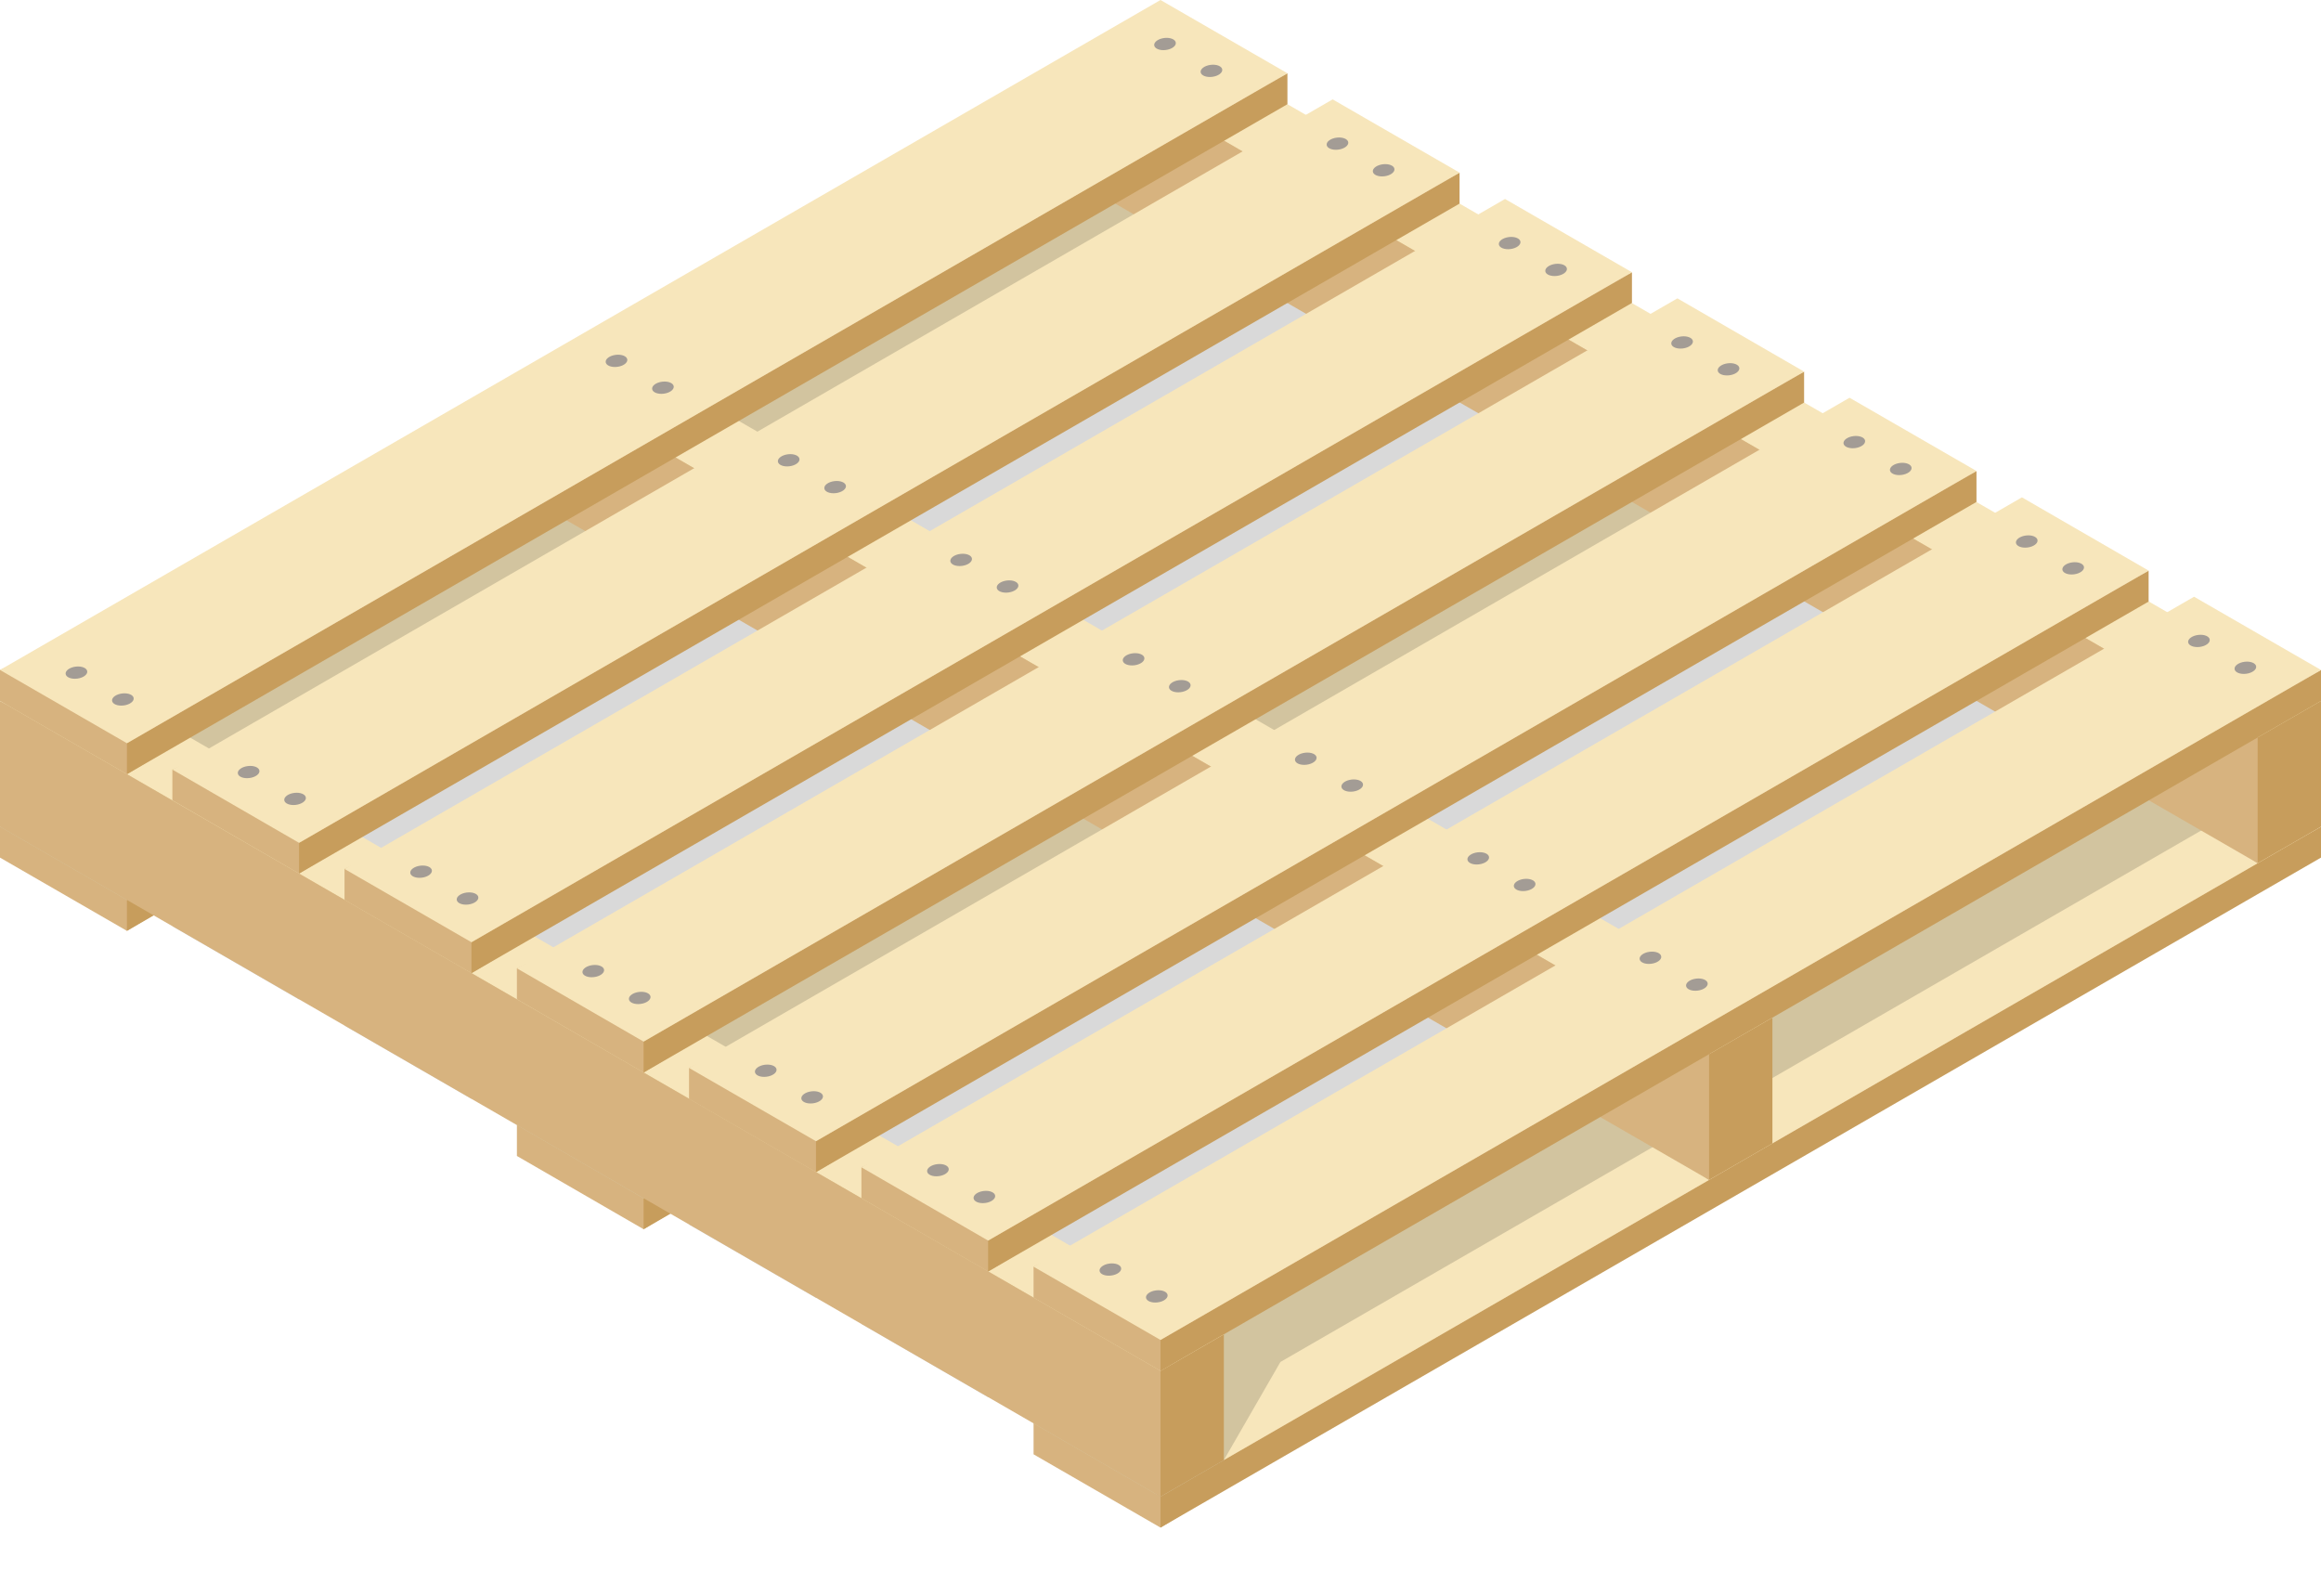 <?xml version="1.0" encoding="utf-8"?>
<!-- Generator: Adobe Illustrator 24.0.2, SVG Export Plug-In . SVG Version: 6.00 Build 0)  -->
<svg version="1.1" id="レイヤー_1" xmlns="http://www.w3.org/2000/svg" xmlns:xlink="http://www.w3.org/1999/xlink" x="0px"
	 y="0px" viewBox="0 0 960 660" style="enable-background:new 0 0 960 660;" xml:space="preserve">
<style type="text/css">
	.st0{fill:#D7B37F;}
	.st1{fill:#C79D5C;}
	.st2{fill:#F7E6BB;}
	.st3{fill:#A39C95;}
	.st4{opacity:0.15;}
</style>
<g>
	<g>
		<polygon class="st0" points="0,354.7 0,341.9 532.5,95.1 52.5,385 		"/>
		<polygon class="st1" points="52.5,385 52.5,372.2 532.5,95.1 532.5,107.9 		"/>
		<g>
			<polygon class="st2" points="52.5,372.2 0,341.9 480,64.8 532.5,95.1 			"/>
			<g>
				<g>
					<ellipse transform="matrix(0.993 -0.121 0.121 0.993 -6.507 58.888)" class="st3" cx="481.7" cy="83" rx="4.5" ry="2.5"/>
					<ellipse transform="matrix(0.993 -0.121 0.121 0.993 -7.707 61.292)" class="st3" cx="500.9" cy="94.1" rx="4.5" ry="2.5"/>
				</g>
				<g>
					
						<ellipse transform="matrix(0.993 -0.121 0.121 0.993 -24.016 32.408)" class="st3" cx="254.9" cy="214" rx="4.5" ry="2.5"/>
					
						<ellipse transform="matrix(0.993 -0.121 0.121 0.993 -25.216 34.812)" class="st3" cx="274.1" cy="225.1" rx="4.5" ry="2.5"/>
				</g>
				<g>
					
						<ellipse transform="matrix(0.993 -0.121 0.121 0.993 -41.255 6.338)" class="st3" cx="31.6" cy="342.9" rx="4.5" ry="2.5"/>
					<ellipse transform="matrix(0.993 -0.121 0.121 0.993 -42.455 8.742)" class="st3" cx="50.8" cy="354" rx="4.5" ry="2.5"/>
				</g>
			</g>
		</g>
	</g>
	<g>
		<polygon class="st0" points="213.8,478.1 213.8,465.3 746.2,218.5 266.2,508.4 		"/>
		<polygon class="st1" points="266.2,508.4 266.2,495.6 746.2,218.5 746.2,231.3 		"/>
		<g>
			<polygon class="st2" points="266.2,495.6 213.8,465.3 693.8,188.2 746.2,218.5 			"/>
			<g>
				<g>
					
						<ellipse transform="matrix(0.993 -0.121 0.121 0.993 -19.867 85.657)" class="st3" cx="695.5" cy="206.4" rx="4.5" ry="2.5"/>
					
						<ellipse transform="matrix(0.993 -0.121 0.121 0.993 -21.067 88.061)" class="st3" cx="714.7" cy="217.5" rx="4.5" ry="2.5"/>
				</g>
				<g>
					
						<ellipse transform="matrix(0.993 -0.121 0.121 0.993 -37.377 59.178)" class="st3" cx="468.6" cy="337.4" rx="4.5" ry="2.5"/>
					
						<ellipse transform="matrix(0.993 -0.121 0.121 0.993 -38.577 61.582)" class="st3" cx="487.8" cy="348.5" rx="4.5" ry="2.5"/>
				</g>
				<g>
					
						<ellipse transform="matrix(0.993 -0.121 0.121 0.993 -54.616 33.107)" class="st3" cx="245.3" cy="466.3" rx="4.5" ry="2.5"/>
					
						<ellipse transform="matrix(0.993 -0.121 0.121 0.993 -55.816 35.511)" class="st3" cx="264.5" cy="477.4" rx="4.5" ry="2.5"/>
				</g>
			</g>
		</g>
	</g>
	<g>
		<polygon class="st0" points="427.5,601.5 427.5,588.7 960,341.9 480,631.8 		"/>
		<polygon class="st1" points="480,631.8 480,619 960,341.9 960,354.7 		"/>
		<g>
			<polygon class="st2" points="480,619 427.5,588.7 907.5,311.6 960,341.9 			"/>
			<g>
				<g>
					
						<ellipse transform="matrix(0.993 -0.121 0.121 0.993 -33.228 112.426)" class="st3" cx="909.2" cy="329.9" rx="4.5" ry="2.5"/>
					
						<ellipse transform="matrix(0.993 -0.121 0.121 0.993 -34.428 114.831)" class="st3" cx="928.4" cy="340.9" rx="4.5" ry="2.5"/>
				</g>
				<g>
					
						<ellipse transform="matrix(0.993 -0.121 0.121 0.993 -50.737 85.947)" class="st3" cx="682.4" cy="460.8" rx="4.5" ry="2.5"/>
					
						<ellipse transform="matrix(0.993 -0.121 0.121 0.993 -51.937 88.351)" class="st3" cx="701.6" cy="471.9" rx="4.5" ry="2.5"/>
				</g>
				<g>
					
						<ellipse transform="matrix(0.993 -0.121 0.121 0.993 -67.976 59.877)" class="st3" cx="459.1" cy="589.7" rx="4.5" ry="2.5"/>
					
						<ellipse transform="matrix(0.993 -0.121 0.121 0.993 -69.176 62.281)" class="st3" cx="478.3" cy="600.8" rx="4.5" ry="2.5"/>
				</g>
			</g>
		</g>
	</g>
	<polygon class="st4" points="52.5,372.2 0,341.9 480,64.8 532.5,95.1 	"/>
	<polygon class="st4" points="123.7,413.4 71.3,383.1 551.2,105.9 603.7,136.2 	"/>
	<polygon class="st4" points="195,454.5 142.5,424.2 622.5,147.1 675,177.4 	"/>
	<polygon class="st4" points="266.2,495.6 213.8,465.3 693.8,188.2 746.2,218.5 	"/>
	<polygon class="st4" points="337.5,536.8 285,506.5 765,229.4 817.5,259.6 	"/>
	<polygon class="st4" points="408.7,577.9 356.3,547.6 836.3,270.5 888.7,300.8 	"/>
	<polygon class="st4" points="529.6,563.3 936.6,328.4 907.5,311.6 427.5,588.7 480,619 506.2,603.9 506.2,603.9 	"/>
	<g>
		<polygon class="st1" points="506.2,603.9 506.2,551.9 0,289.9 480,619 		"/>
		<polygon class="st0" points="480,619 480,567 0,289.9 0,341.9 		"/>
		<polygon class="st2" points="0,289.9 480,567 506.2,551.9 26.2,274.8 		"/>
	</g>
	<g>
		<polygon class="st1" points="733.1,472.9 733.1,420.9 226.9,158.9 706.9,488 		"/>
		<polygon class="st0" points="706.9,488 706.9,436 226.9,158.9 226.9,210.9 		"/>
		<polygon class="st2" points="226.9,158.9 706.9,436 733.1,420.9 253.1,143.8 		"/>
	</g>
	<g>
		<polygon class="st1" points="960,341.9 960,289.9 453.8,27.9 933.8,357 		"/>
		<polygon class="st0" points="933.8,357 933.8,305 453.8,27.9 453.8,79.9 		"/>
		<polygon class="st2" points="453.8,27.9 933.8,305 960,289.9 480,12.8 		"/>
	</g>
	<g>
		<g>
			<polygon class="st0" points="0,289.9 0,277.1 532.5,30.3 52.5,320.2 			"/>
			<polygon class="st1" points="52.5,320.2 52.5,307.4 532.5,30.3 532.5,43.1 			"/>
			<g>
				<polygon class="st2" points="52.5,307.4 0,277.1 480,0 532.5,30.3 				"/>
				<g>
					<g>
						
							<ellipse transform="matrix(0.993 -0.121 0.121 0.993 1.333 58.412)" class="st3" cx="481.7" cy="18.2" rx="4.5" ry="2.5"/>
						
							<ellipse transform="matrix(0.993 -0.121 0.121 0.993 0.133 60.816)" class="st3" cx="500.9" cy="29.3" rx="4.5" ry="2.5"/>
					</g>
					<g>
						
							<ellipse transform="matrix(0.993 -0.121 0.121 0.993 -16.176 31.933)" class="st3" cx="254.9" cy="149.2" rx="4.5" ry="2.5"/>
						
							<ellipse transform="matrix(0.993 -0.121 0.121 0.993 -17.376 34.337)" class="st3" cx="274.1" cy="160.3" rx="4.5" ry="2.5"/>
					</g>
					<g>
						
							<ellipse transform="matrix(0.993 -0.121 0.121 0.993 -33.415 5.862)" class="st3" cx="31.6" cy="278.1" rx="4.5" ry="2.5"/>
						
							<ellipse transform="matrix(0.993 -0.121 0.121 0.993 -34.615 8.266)" class="st3" cx="50.8" cy="289.2" rx="4.5" ry="2.5"/>
					</g>
				</g>
			</g>
		</g>
		<g>
			<polygon class="st0" points="71.3,331 71.3,318.3 603.7,71.4 123.7,361.3 			"/>
			<polygon class="st1" points="123.7,361.3 123.7,348.6 603.7,71.4 603.7,84.2 			"/>
			<g>
				<polygon class="st2" points="123.7,348.6 71.3,318.3 551.2,41.1 603.7,71.4 				"/>
				<g>
					<g>
						<ellipse transform="matrix(0.993 -0.121 0.121 0.993 -3.12 67.335)" class="st3" cx="553" cy="59.4" rx="4.5" ry="2.5"/>
						
							<ellipse transform="matrix(0.993 -0.121 0.121 0.993 -4.32 69.739)" class="st3" cx="572.1" cy="70.4" rx="4.5" ry="2.5"/>
					</g>
					<g>
						
							<ellipse transform="matrix(0.993 -0.121 0.121 0.993 -20.63 40.856)" class="st3" cx="326.1" cy="190.3" rx="4.5" ry="2.5"/>
						
							<ellipse transform="matrix(0.993 -0.121 0.121 0.993 -21.829 43.26)" class="st3" cx="345.3" cy="201.4" rx="4.5" ry="2.5"/>
					</g>
					<g>
						
							<ellipse transform="matrix(0.993 -0.121 0.121 0.993 -37.869 14.785)" class="st3" cx="102.8" cy="319.2" rx="4.5" ry="2.5"/>
						
							<ellipse transform="matrix(0.993 -0.121 0.121 0.993 -39.069 17.189)" class="st3" cx="122" cy="330.3" rx="4.5" ry="2.5"/>
					</g>
				</g>
			</g>
		</g>
		<g>
			<polygon class="st0" points="142.5,372.2 142.5,359.4 675,112.6 195,402.5 			"/>
			<polygon class="st1" points="195,402.5 195,389.7 675,112.6 675,125.3 			"/>
			<g>
				<polygon class="st2" points="195,389.7 142.5,359.4 622.5,82.3 675,112.6 				"/>
				<g>
					<g>
						
							<ellipse transform="matrix(0.993 -0.121 0.121 0.993 -7.574 76.258)" class="st3" cx="624.2" cy="100.5" rx="4.5" ry="2.5"/>
						
							<ellipse transform="matrix(0.993 -0.121 0.121 0.993 -8.774 78.662)" class="st3" cx="643.4" cy="111.6" rx="4.5" ry="2.5"/>
					</g>
					<g>
						
							<ellipse transform="matrix(0.993 -0.121 0.121 0.993 -25.083 49.779)" class="st3" cx="397.4" cy="231.5" rx="4.5" ry="2.5"/>
						
							<ellipse transform="matrix(0.993 -0.121 0.121 0.993 -26.283 52.183)" class="st3" cx="416.6" cy="242.5" rx="4.5" ry="2.5"/>
					</g>
					<g>
						
							<ellipse transform="matrix(0.993 -0.121 0.121 0.993 -42.322 23.708)" class="st3" cx="174.1" cy="360.4" rx="4.5" ry="2.5"/>
						
							<ellipse transform="matrix(0.993 -0.121 0.121 0.993 -43.522 26.112)" class="st3" cx="193.3" cy="371.5" rx="4.5" ry="2.5"/>
					</g>
				</g>
			</g>
		</g>
		<g>
			<polygon class="st0" points="213.8,413.3 213.8,400.5 746.2,153.7 266.2,443.6 			"/>
			<polygon class="st1" points="266.2,443.6 266.2,430.8 746.2,153.7 746.2,166.5 			"/>
			<g>
				<polygon class="st2" points="266.2,430.8 213.8,400.5 693.8,123.4 746.2,153.7 				"/>
				<g>
					<g>
						
							<ellipse transform="matrix(0.993 -0.121 0.121 0.993 -12.027 85.181)" class="st3" cx="695.5" cy="141.6" rx="4.5" ry="2.5"/>
						
							<ellipse transform="matrix(0.993 -0.121 0.121 0.993 -13.227 87.585)" class="st3" cx="714.7" cy="152.7" rx="4.5" ry="2.5"/>
					</g>
					<g>
						
							<ellipse transform="matrix(0.993 -0.121 0.121 0.993 -29.537 58.702)" class="st3" cx="468.7" cy="272.6" rx="4.5" ry="2.5"/>
						
							<ellipse transform="matrix(0.993 -0.121 0.121 0.993 -30.736 61.106)" class="st3" cx="487.8" cy="283.7" rx="4.5" ry="2.5"/>
					</g>
					<g>
						
							<ellipse transform="matrix(0.993 -0.121 0.121 0.993 -46.776 32.631)" class="st3" cx="245.3" cy="401.5" rx="4.5" ry="2.5"/>
						
							<ellipse transform="matrix(0.993 -0.121 0.121 0.993 -47.976 35.035)" class="st3" cx="264.5" cy="412.6" rx="4.5" ry="2.5"/>
					</g>
				</g>
			</g>
		</g>
		<g>
			<polygon class="st0" points="285,454.5 285,441.7 817.5,194.8 337.5,484.8 			"/>
			<polygon class="st1" points="337.5,484.8 337.5,472 817.5,194.8 817.5,207.6 			"/>
			<g>
				<polygon class="st2" points="337.5,472 285,441.7 765,164.5 817.5,194.8 				"/>
				<g>
					<g>
						
							<ellipse transform="matrix(0.993 -0.121 0.121 0.993 -16.481 94.104)" class="st3" cx="766.7" cy="182.8" rx="4.5" ry="2.5"/>
						
							<ellipse transform="matrix(0.993 -0.121 0.121 0.993 -17.681 96.508)" class="st3" cx="785.9" cy="193.9" rx="4.5" ry="2.5"/>
					</g>
					<g>
						
							<ellipse transform="matrix(0.993 -0.121 0.121 0.993 -33.99 67.625)" class="st3" cx="539.9" cy="313.7" rx="4.5" ry="2.5"/>
						
							<ellipse transform="matrix(0.993 -0.121 0.121 0.993 -35.19 70.029)" class="st3" cx="559.1" cy="324.8" rx="4.5" ry="2.5"/>
					</g>
					<g>
						
							<ellipse transform="matrix(0.993 -0.121 0.121 0.993 -51.229 41.554)" class="st3" cx="316.6" cy="442.7" rx="4.5" ry="2.5"/>
						
							<ellipse transform="matrix(0.993 -0.121 0.121 0.993 -52.429 43.959)" class="st3" cx="335.8" cy="453.7" rx="4.5" ry="2.5"/>
					</g>
				</g>
			</g>
		</g>
		<g>
			<polygon class="st0" points="356.3,495.6 356.3,482.8 888.7,236 408.7,525.9 			"/>
			<polygon class="st1" points="408.7,525.9 408.7,513.1 888.7,236 888.7,248.8 			"/>
			<g>
				<polygon class="st2" points="408.7,513.1 356.3,482.8 836.3,205.7 888.7,236 				"/>
				<g>
					<g>
						
							<ellipse transform="matrix(0.993 -0.121 0.121 0.993 -20.934 103.027)" class="st3" cx="838" cy="223.9" rx="4.5" ry="2.5"/>
						
							<ellipse transform="matrix(0.993 -0.121 0.121 0.993 -22.134 105.431)" class="st3" cx="857.2" cy="235" rx="4.5" ry="2.5"/>
					</g>
					<g>
						
							<ellipse transform="matrix(0.993 -0.121 0.121 0.993 -38.443 76.548)" class="st3" cx="611.2" cy="354.9" rx="4.5" ry="2.5"/>
						
							<ellipse transform="matrix(0.993 -0.121 0.121 0.993 -39.643 78.952)" class="st3" cx="630.4" cy="365.9" rx="4.5" ry="2.5"/>
					</g>
					<g>
						
							<ellipse transform="matrix(0.993 -0.121 0.121 0.993 -55.683 50.478)" class="st3" cx="387.8" cy="483.8" rx="4.5" ry="2.5"/>
						
							<ellipse transform="matrix(0.993 -0.121 0.121 0.993 -56.883 52.882)" class="st3" cx="407" cy="494.9" rx="4.5" ry="2.5"/>
					</g>
				</g>
			</g>
		</g>
		<g>
			<polygon class="st0" points="427.5,536.7 427.5,523.9 960,277.1 480,567 			"/>
			<polygon class="st1" points="480,567 480,554.2 960,277.1 960,289.9 			"/>
			<g>
				<polygon class="st2" points="480,554.2 427.5,523.9 907.5,246.8 960,277.1 				"/>
				<g>
					<g>
						
							<ellipse transform="matrix(0.993 -0.121 0.121 0.993 -25.388 111.951)" class="st3" cx="909.2" cy="265" rx="4.5" ry="2.5"/>
						
							<ellipse transform="matrix(0.993 -0.121 0.121 0.993 -26.588 114.355)" class="st3" cx="928.4" cy="276.1" rx="4.5" ry="2.5"/>
					</g>
					<g>
						
							<ellipse transform="matrix(0.993 -0.121 0.121 0.993 -42.897 85.472)" class="st3" cx="682.4" cy="396" rx="4.5" ry="2.5"/>
						
							<ellipse transform="matrix(0.993 -0.121 0.121 0.993 -44.097 87.876)" class="st3" cx="701.6" cy="407.1" rx="4.5" ry="2.5"/>
					</g>
					<g>
						
							<ellipse transform="matrix(0.993 -0.121 0.121 0.993 -60.136 59.401)" class="st3" cx="459.1" cy="524.9" rx="4.5" ry="2.5"/>
						
							<ellipse transform="matrix(0.993 -0.121 0.121 0.993 -61.336 61.805)" class="st3" cx="478.3" cy="536" rx="4.5" ry="2.5"/>
					</g>
				</g>
			</g>
		</g>
	</g>
</g>
</svg>
